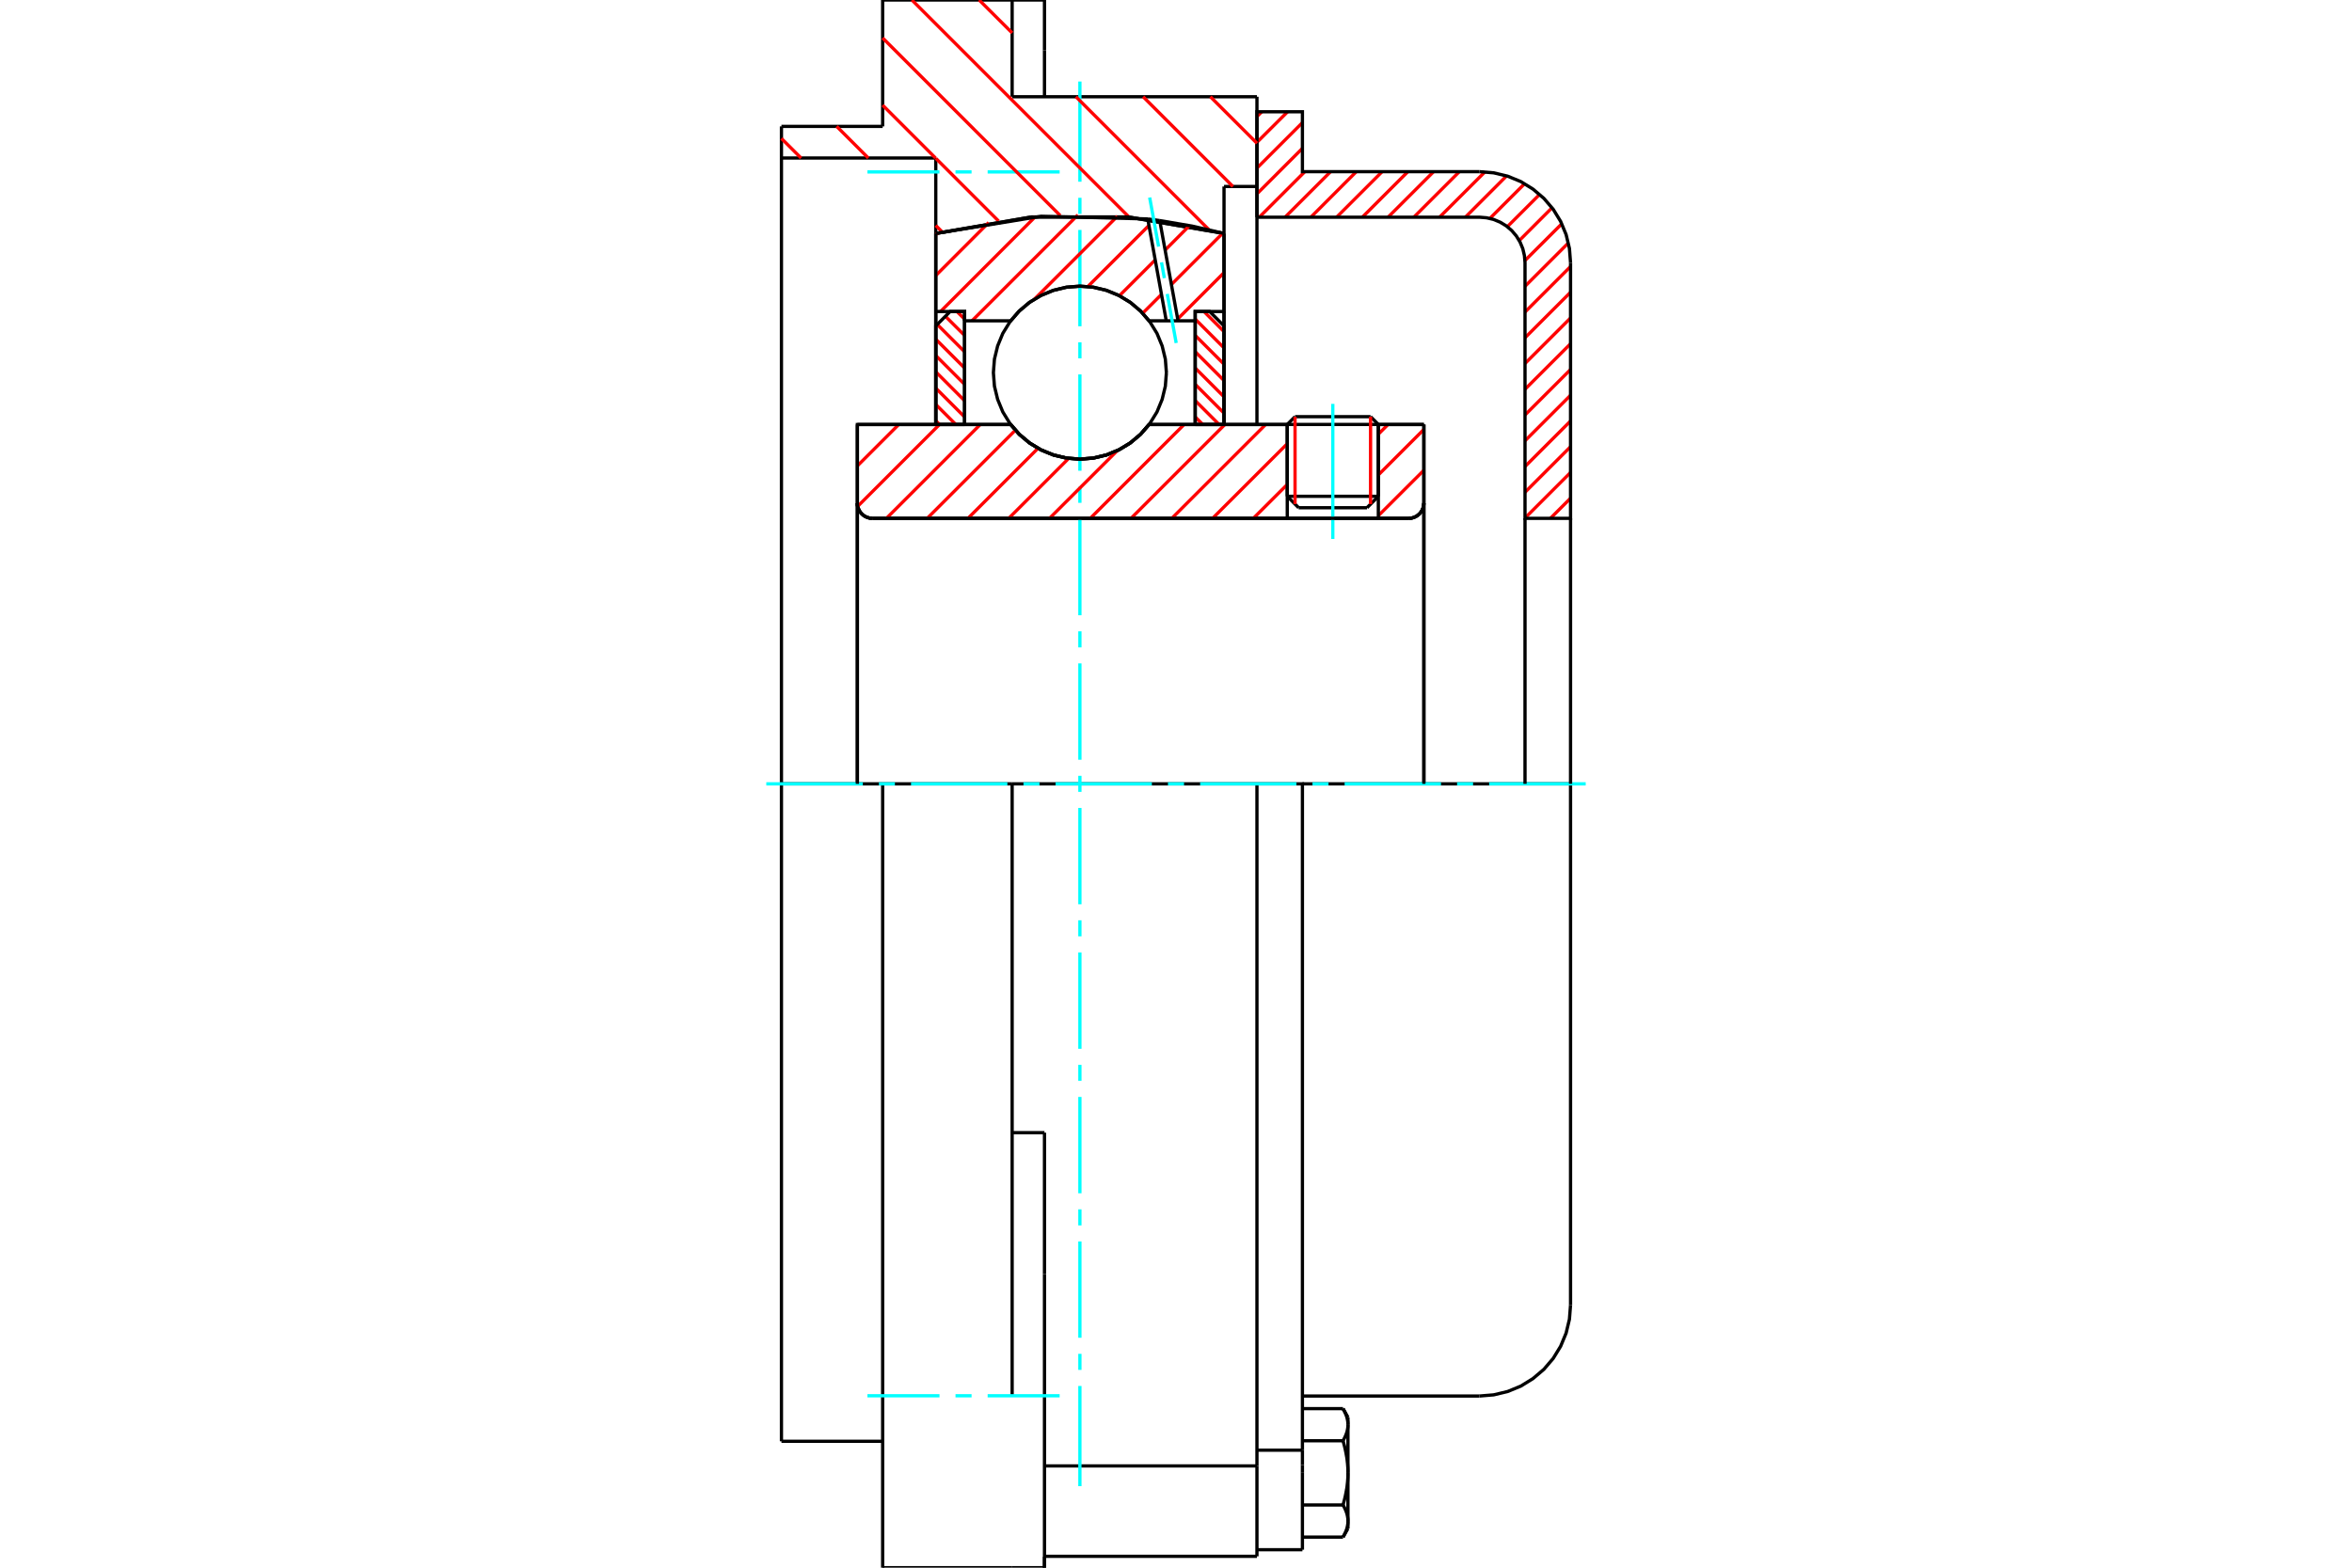 <?xml version="1.0" standalone="no"?>
<!DOCTYPE svg PUBLIC "-//W3C//DTD SVG 1.1//EN"
	"http://www.w3.org/Graphics/SVG/1.1/DTD/svg11.dtd">
<svg xmlns="http://www.w3.org/2000/svg" height="100%" width="100%" viewBox="0 0 36000 24000">
	<rect x="-1800" y="-1200" width="39600" height="26400" style="fill:#FFF"/>
	<g style="fill:none; fill-rule:evenodd" transform="matrix(1 0 0 1 0 0)">
		<g style="fill:none; stroke:#000; stroke-width:50; shape-rendering:geometricPrecision">
			<line x1="21097" y1="6498" x2="19703" y2="6498"/>
			<line x1="19822" y1="6379" x2="20978" y2="6379"/>
			<line x1="19703" y1="7598" x2="21097" y2="7598"/>
			<line x1="20923" y1="7773" x2="19877" y2="7773"/>
			<polyline points="21561,7935 21598,7933 21633,7924 21667,7910 21698,7891 21726,7867 21749,7840 21768,7809 21782,7775 21791,7740 21794,7703"/>
			<line x1="21794" y1="6499" x2="21794" y2="7703"/>
			<line x1="21097" y1="6499" x2="21794" y2="6499"/>
			<line x1="17588" y1="6499" x2="19703" y2="6499"/>
			<polyline points="15470,6499 15605,6653 15762,6784 15937,6889 16126,6966 16325,7013 16529,7029 16733,7013 16932,6966 17121,6889 17296,6784 17453,6653 17588,6499"/>
			<line x1="13123" y1="6499" x2="15470" y2="6499"/>
			<line x1="13123" y1="7703" x2="13123" y2="6499"/>
			<polyline points="13123,7703 13125,7740 13134,7775 13148,7809 13167,7840 13191,7867 13218,7891 13249,7910 13283,7924 13319,7933 13355,7935"/>
			<line x1="21561" y1="7935" x2="13355" y2="7935"/>
			<line x1="21794" y1="7703" x2="21794" y2="12000"/>
			<line x1="13123" y1="7703" x2="13123" y2="12000"/>
			<line x1="19822" y1="6379" x2="19703" y2="6498"/>
			<line x1="21097" y1="6498" x2="20978" y2="6379"/>
			<line x1="20923" y1="7773" x2="21097" y2="7598"/>
			<line x1="19703" y1="7598" x2="19877" y2="7773"/>
			<line x1="19703" y1="6498" x2="19703" y2="7598"/>
			<line x1="21097" y1="7598" x2="21097" y2="6498"/>
			<polyline points="21561,7935 21598,7933 21633,7924 21667,7910 21698,7891 21726,7867 21749,7840 21768,7809 21782,7775 21791,7740 21794,7703"/>
			<polyline points="13123,7703 13125,7740 13134,7775 13148,7809 13167,7840 13191,7867 13218,7891 13249,7910 13283,7924 13319,7933 13355,7935"/>
			<polyline points="19239,23826 19239,22548 19239,22442"/>
			<line x1="15987" y1="22442" x2="19239" y2="22442"/>
			<line x1="15492" y1="1481" x2="19239" y2="1481"/>
			<line x1="19239" y1="12000" x2="19239" y2="22442"/>
			<line x1="19239" y1="12000" x2="15492" y2="12000"/>
			<line x1="15987" y1="17340" x2="15492" y2="17340"/>
			<line x1="13510" y1="12000" x2="11961" y2="12000"/>
			<line x1="15492" y1="12000" x2="13510" y2="12000"/>
			<line x1="14323" y1="2419" x2="11961" y2="2419"/>
			<line x1="14323" y1="3574" x2="14323" y2="2419"/>
			<polyline points="18735,3574 17272,3322 15786,3322 14323,3574"/>
			<line x1="18735" y1="2855" x2="18735" y2="3574"/>
			<line x1="19239" y1="2855" x2="18735" y2="2855"/>
			<line x1="19239" y1="1481" x2="19239" y2="2855"/>
			<line x1="15492" y1="0" x2="15492" y2="1481"/>
			<line x1="13510" y1="0" x2="15492" y2="0"/>
			<line x1="13510" y1="1935" x2="13510" y2="0"/>
			<line x1="11961" y1="1935" x2="13510" y2="1935"/>
			<line x1="11961" y1="2419" x2="11961" y2="1935"/>
			<line x1="14323" y1="6499" x2="14323" y2="3574"/>
			<line x1="18735" y1="3574" x2="18735" y2="6499"/>
			<line x1="11961" y1="22065" x2="11961" y2="12000"/>
			<line x1="19239" y1="2855" x2="19239" y2="6499"/>
			<line x1="11961" y1="12000" x2="11961" y2="2419"/>
			<line x1="15987" y1="19506" x2="15987" y2="17340"/>
			<line x1="15492" y1="21368" x2="15492" y2="12000"/>
			<line x1="15987" y1="24000" x2="15987" y2="19506"/>
			<line x1="15987" y1="771" x2="15987" y2="0"/>
			<line x1="15987" y1="1481" x2="15987" y2="771"/>
			<line x1="15987" y1="24000" x2="15987" y2="23833"/>
			<polyline points="13510,24000 13510,21368 13510,12000"/>
			<line x1="13510" y1="24000" x2="15492" y2="24000"/>
			<line x1="15987" y1="23826" x2="19239" y2="23826"/>
			<line x1="11961" y1="22065" x2="13510" y2="22065"/>
			<line x1="15987" y1="0" x2="15492" y2="0"/>
			<line x1="15492" y1="24000" x2="15987" y2="24000"/>
			<line x1="19239" y1="22201" x2="19935" y2="22201"/>
			<line x1="19935" y1="22427" x2="19935" y2="22201"/>
			<line x1="19935" y1="22548" x2="19935" y2="22427"/>
			<line x1="19935" y1="23725" x2="19935" y2="22548"/>
			<polyline points="19935,22201 19935,12000 19239,12000"/>
			<polyline points="20556,22057 20561,22049 20565,22041 20569,22034 20573,22026 20577,22019 20581,22011 20584,22004 20588,21996 20591,21989 20594,21982 20597,21975 20600,21968 20603,21961 20605,21954 20608,21947 20610,21940 20613,21933 20615,21926 20617,21919 20619,21912 20620,21905 20622,21899 20623,21892 20625,21885 20626,21878 20627,21871 20628,21865 20629,21858 20630,21851 20631,21845 20631,21838 20632,21831 20632,21824 20632,21818 20632,21811"/>
			<polyline points="20632,22548 20632,22535 20632,22521 20632,22508 20631,22494 20631,22481 20630,22468 20629,22454 20628,22441 20627,22427 20626,22414 20625,22400 20623,22387 20622,22373 20620,22359 20619,22346 20617,22332 20615,22318 20613,22305 20610,22291 20608,22277 20605,22263 20603,22249 20600,22235 20597,22220 20594,22206 20591,22192 20588,22177 20584,22163 20581,22148 20577,22133 20573,22118 20569,22103 20565,22088 20561,22072 20556,22057"/>
			<line x1="20632" y1="21811" x2="20632" y2="22548"/>
			<polyline points="20632,23286 20632,23279 20632,23272 20632,23266 20631,23259 20631,23252 20630,23245 20629,23239 20628,23232 20627,23225 20626,23219 20625,23212 20623,23205 20622,23198 20620,23191 20619,23185 20617,23178 20615,23171 20613,23164 20610,23157 20608,23150 20605,23143 20603,23136 20600,23129 20597,23122 20594,23115 20591,23108 20588,23100 20584,23093 20581,23086 20577,23078 20573,23071 20569,23063 20565,23056 20561,23048 20556,23040"/>
			<line x1="20632" y1="22548" x2="20632" y2="23286"/>
			<polyline points="20556,23040 20561,23025 20565,23009 20569,22994 20573,22979 20577,22964 20581,22949 20584,22934 20588,22920 20591,22905 20594,22891 20597,22876 20600,22862 20603,22848 20605,22834 20608,22820 20610,22806 20613,22792 20615,22778 20617,22765 20619,22751 20620,22737 20622,22724 20623,22710 20625,22697 20626,22683 20627,22670 20628,22656 20629,22643 20630,22629 20631,22616 20631,22602 20632,22589 20632,22575 20632,22562 20632,22548"/>
			<line x1="20632" y1="23286" x2="20632" y2="23400"/>
			<polyline points="20556,23532 20561,23524 20565,23516 20569,23509 20573,23501 20577,23494 20581,23486 20584,23479 20588,23471 20591,23464 20594,23457 20597,23450 20600,23443 20603,23436 20605,23429 20608,23422 20610,23415 20613,23408 20615,23401 20617,23394 20619,23387 20620,23380 20622,23374 20623,23367 20625,23360 20626,23353 20627,23347 20628,23340 20629,23333 20630,23326 20631,23320 20631,23313 20632,23306 20632,23299 20632,23293 20632,23286"/>
			<polyline points="20632,21811 20632,21804 20632,21797 20632,21791 20631,21784 20631,21777 20630,21770 20629,21764 20628,21757 20627,21750 20626,21744 20625,21737 20623,21730 20622,21723 20620,21716 20619,21710 20617,21703 20615,21696 20613,21689 20610,21682 20608,21675 20605,21668 20603,21661 20600,21654 20597,21647 20594,21640 20591,21633 20588,21625 20584,21618 20581,21611 20577,21603 20573,21596 20569,21588 20565,21581 20561,21573 20556,21565"/>
			<line x1="20632" y1="21697" x2="20632" y2="21811"/>
			<line x1="19935" y1="23532" x2="20556" y2="23532"/>
			<line x1="19935" y1="23040" x2="20556" y2="23040"/>
			<line x1="19935" y1="22057" x2="20556" y2="22057"/>
			<line x1="19935" y1="21565" x2="20556" y2="21565"/>
			<polyline points="24039,12000 22645,12000 19935,12000"/>
			<line x1="24039" y1="19978" x2="24039" y2="12000"/>
			<line x1="19239" y1="23725" x2="19935" y2="23725"/>
			<line x1="20556" y1="23532" x2="20632" y2="23400"/>
			<line x1="20632" y1="21697" x2="20556" y2="21565"/>
			<polyline points="22645,21372 22863,21354 23076,21303 23278,21220 23464,21105 23631,20963 23773,20797 23887,20611 23971,20409 24022,20196 24039,19978"/>
			<line x1="19935" y1="21372" x2="22645" y2="21372"/>
		</g>
		<g style="fill:none; stroke:#0FF; stroke-width:50; shape-rendering:geometricPrecision">
			<line x1="20400" y1="8251" x2="20400" y2="6183"/>
			<line x1="16529" y1="22752" x2="16529" y2="21218"/>
			<line x1="16529" y1="20972" x2="16529" y2="20726"/>
			<line x1="16529" y1="20480" x2="16529" y2="19005"/>
			<line x1="16529" y1="18760" x2="16529" y2="18514"/>
			<line x1="16529" y1="18268" x2="16529" y2="16793"/>
			<line x1="16529" y1="16547" x2="16529" y2="16302"/>
			<line x1="16529" y1="16056" x2="16529" y2="14581"/>
			<line x1="16529" y1="14335" x2="16529" y2="14089"/>
			<line x1="16529" y1="13844" x2="16529" y2="12369"/>
			<line x1="16529" y1="12123" x2="16529" y2="11877"/>
			<line x1="16529" y1="11631" x2="16529" y2="10156"/>
			<line x1="16529" y1="9911" x2="16529" y2="9665"/>
			<line x1="16529" y1="9419" x2="16529" y2="7944"/>
			<line x1="16529" y1="7698" x2="16529" y2="7453"/>
			<line x1="16529" y1="7207" x2="16529" y2="5732"/>
			<line x1="16529" y1="5486" x2="16529" y2="5240"/>
			<line x1="16529" y1="4995" x2="16529" y2="3520"/>
			<line x1="16529" y1="3274" x2="16529" y2="3028"/>
			<line x1="16529" y1="2782" x2="16529" y2="1248"/>
			<line x1="11729" y1="12000" x2="13207" y2="12000"/>
			<line x1="13453" y1="12000" x2="13698" y2="12000"/>
			<line x1="13944" y1="12000" x2="15419" y2="12000"/>
			<line x1="15665" y1="12000" x2="15911" y2="12000"/>
			<line x1="16156" y1="12000" x2="17631" y2="12000"/>
			<line x1="17877" y1="12000" x2="18123" y2="12000"/>
			<line x1="18369" y1="12000" x2="19844" y2="12000"/>
			<line x1="20089" y1="12000" x2="20335" y2="12000"/>
			<line x1="20581" y1="12000" x2="22056" y2="12000"/>
			<line x1="22302" y1="12000" x2="22547" y2="12000"/>
			<line x1="22793" y1="12000" x2="24271" y2="12000"/>
			<line x1="13277" y1="2632" x2="14380" y2="2632"/>
			<line x1="14625" y1="2632" x2="14871" y2="2632"/>
			<line x1="15117" y1="2632" x2="16219" y2="2632"/>
			<line x1="13277" y1="21368" x2="14380" y2="21368"/>
			<line x1="14625" y1="21368" x2="14871" y2="21368"/>
			<line x1="15117" y1="21368" x2="16219" y2="21368"/>
		</g>
		<g style="fill:none; stroke:#F00; stroke-width:50; shape-rendering:geometricPrecision">
			<line x1="24039" y1="7627" x2="23731" y2="7935"/>
			<line x1="24039" y1="7233" x2="23342" y2="7930"/>
			<line x1="24039" y1="6839" x2="23342" y2="7536"/>
			<line x1="24039" y1="6445" x2="23342" y2="7142"/>
			<line x1="24039" y1="6051" x2="23342" y2="6748"/>
			<line x1="24039" y1="5657" x2="23342" y2="6353"/>
			<line x1="24039" y1="5262" x2="23342" y2="5959"/>
			<line x1="24039" y1="4868" x2="23342" y2="5565"/>
			<line x1="24039" y1="4474" x2="23342" y2="5171"/>
			<line x1="24039" y1="4080" x2="23342" y2="4777"/>
			<line x1="24005" y1="3720" x2="23342" y2="4383"/>
			<line x1="23905" y1="3426" x2="23341" y2="3989"/>
			<line x1="23755" y1="3181" x2="23254" y2="3683"/>
			<line x1="23566" y1="2976" x2="23071" y2="3471"/>
			<line x1="23336" y1="2812" x2="22804" y2="3344"/>
			<line x1="23061" y1="2692" x2="22429" y2="3325"/>
			<line x1="22729" y1="2631" x2="22034" y2="3325"/>
			<line x1="22337" y1="2628" x2="21640" y2="3325"/>
			<line x1="21943" y1="2628" x2="21246" y2="3325"/>
			<line x1="21549" y1="2628" x2="20852" y2="3325"/>
			<line x1="21155" y1="2628" x2="20458" y2="3325"/>
			<line x1="20760" y1="2628" x2="20064" y2="3325"/>
			<line x1="20366" y1="2628" x2="19669" y2="3325"/>
			<line x1="19972" y1="2628" x2="19275" y2="3325"/>
			<line x1="19935" y1="2271" x2="19239" y2="2968"/>
			<line x1="19935" y1="1877" x2="19239" y2="2573"/>
			<line x1="19708" y1="1711" x2="19239" y2="2179"/>
			<line x1="19313" y1="1711" x2="19239" y2="1785"/>
		</g>
		<g style="fill:none; stroke:#000; stroke-width:50; shape-rendering:geometricPrecision">
			<polyline points="19239,3325 19239,1711 19935,1711 19935,2628 22645,2628"/>
			<polyline points="24039,4022 24022,3804 23971,3591 23887,3389 23773,3203 23631,3037 23464,2895 23278,2780 23076,2697 22863,2646 22645,2628"/>
			<polyline points="24039,4022 24039,7935 23342,7935 23342,4022 23333,3913 23308,3807 23266,3706 23209,3612 23138,3529 23055,3458 22961,3401 22860,3359 22754,3334 22645,3325 19239,3325"/>
			<line x1="24039" y1="12000" x2="24039" y2="7935"/>
			<line x1="23342" y1="7935" x2="23342" y2="12000"/>
		</g>
		<g style="fill:none; stroke:#F00; stroke-width:50; shape-rendering:geometricPrecision">
			<line x1="18526" y1="1481" x2="19239" y2="2193"/>
			<line x1="17497" y1="1481" x2="18871" y2="2855"/>
			<line x1="14987" y1="0" x2="15492" y2="504"/>
			<line x1="16468" y1="1481" x2="18510" y2="3523"/>
			<line x1="13958" y1="0" x2="17285" y2="3327"/>
			<line x1="13510" y1="581" x2="16228" y2="3300"/>
			<line x1="13510" y1="1610" x2="14319" y2="2419"/>
			<line x1="14323" y1="2423" x2="15284" y2="3384"/>
			<line x1="12806" y1="1935" x2="13290" y2="2419"/>
			<line x1="14323" y1="3452" x2="14420" y2="3550"/>
			<line x1="11961" y1="2120" x2="12261" y2="2419"/>
		</g>
		<g style="fill:none; stroke:#000; stroke-width:50; shape-rendering:geometricPrecision">
			<polyline points="18735,3574 17272,3322 15786,3322 14323,3574"/>
		</g>
		<g style="fill:none; stroke:#F00; stroke-width:50; shape-rendering:geometricPrecision">
			<line x1="20978" y1="6379" x2="20978" y2="7717"/>
			<line x1="19822" y1="7717" x2="19822" y2="6379"/>
			<line x1="14323" y1="6441" x2="14381" y2="6499"/>
			<line x1="14323" y1="6192" x2="14630" y2="6499"/>
			<line x1="14323" y1="5942" x2="14764" y2="6383"/>
			<line x1="14323" y1="5692" x2="14764" y2="6134"/>
			<line x1="14323" y1="5443" x2="14764" y2="5884"/>
			<line x1="14323" y1="5193" x2="14764" y2="5634"/>
			<line x1="14346" y1="4967" x2="14764" y2="5385"/>
			<line x1="14470" y1="4842" x2="14764" y2="5135"/>
			<line x1="14647" y1="4769" x2="14764" y2="4885"/>
		</g>
		<g style="fill:none; stroke:#000; stroke-width:50; shape-rendering:geometricPrecision">
			<polyline points="14764,6499 14764,4769 14543,4769 14323,4990 14323,6499 14764,6499"/>
		</g>
		<g style="fill:none; stroke:#F00; stroke-width:50; shape-rendering:geometricPrecision">
			<line x1="18428" y1="4769" x2="18735" y2="5077"/>
			<line x1="18294" y1="4885" x2="18735" y2="5326"/>
			<line x1="18294" y1="5135" x2="18735" y2="5576"/>
			<line x1="18294" y1="5384" x2="18735" y2="5826"/>
			<line x1="18294" y1="5634" x2="18735" y2="6075"/>
			<line x1="18294" y1="5884" x2="18735" y2="6325"/>
			<line x1="18294" y1="6133" x2="18660" y2="6499"/>
			<line x1="18294" y1="6383" x2="18411" y2="6499"/>
		</g>
		<g style="fill:none; stroke:#000; stroke-width:50; shape-rendering:geometricPrecision">
			<polyline points="18294,6499 18294,4769 18515,4769 18735,4990 18735,6499 18294,6499"/>
			<polyline points="17853,5705 17837,5498 17788,5296 17709,5104 17600,4927 17465,4769 17307,4634 17130,4525 16938,4446 16736,4397 16529,4381 16322,4397 16120,4446 15928,4525 15751,4634 15593,4769 15458,4927 15349,5104 15270,5296 15221,5498 15205,5705 15221,5912 15270,6114 15349,6306 15458,6483 15593,6641 15751,6776 15928,6885 16120,6964 16322,7013 16529,7029 16736,7013 16938,6964 17130,6885 17307,6776 17465,6641 17600,6483 17709,6306 17788,6114 17837,5912 17853,5705"/>
		</g>
		<g style="fill:none; stroke:#F00; stroke-width:50; shape-rendering:geometricPrecision">
			<line x1="18735" y1="4174" x2="18026" y2="4883"/>
			<line x1="18715" y1="3570" x2="17930" y2="4355"/>
			<line x1="17778" y1="4507" x2="17490" y2="4795"/>
			<line x1="18207" y1="3454" x2="17834" y2="3828"/>
			<line x1="17682" y1="3979" x2="17133" y2="4528"/>
			<line x1="17586" y1="3451" x2="16650" y2="4387"/>
			<line x1="17102" y1="3311" x2="15834" y2="4579"/>
			<line x1="16498" y1="3291" x2="14878" y2="4911"/>
			<line x1="15845" y1="3319" x2="14396" y2="4769"/>
			<line x1="15133" y1="3407" x2="14323" y2="4218"/>
			<line x1="14348" y1="3569" x2="14323" y2="3594"/>
		</g>
		<g style="fill:none; stroke:#000; stroke-width:50; shape-rendering:geometricPrecision">
			<polyline points="14323,6499 14323,4769 14323,3574"/>
			<polyline points="17568,3352 15935,3311 14323,3574"/>
			<polyline points="17751,3377 17660,3364 17568,3352"/>
			<polyline points="18735,3574 18246,3461 17751,3377"/>
			<polyline points="18735,3574 18735,4769 18294,4769 18294,4911 18294,6499"/>
			<polyline points="18294,4911 18031,4911 17851,4911 17588,4911 17453,4757 17296,4626 17121,4521 16932,4444 16733,4397 16529,4381 16325,4397 16126,4444 15937,4521 15762,4626 15605,4757 15470,4911 14764,4911 14764,6499"/>
			<polyline points="14764,4911 14764,4769 14323,4769"/>
			<line x1="18735" y1="4769" x2="18735" y2="6499"/>
		</g>
		<g style="fill:none; stroke:#0FF; stroke-width:50; shape-rendering:geometricPrecision">
			<line x1="18003" y1="5251" x2="17866" y2="4500"/>
			<line x1="17822" y1="4258" x2="17778" y2="4016"/>
			<line x1="17734" y1="3775" x2="17597" y2="3024"/>
		</g>
		<g style="fill:none; stroke:#000; stroke-width:50; shape-rendering:geometricPrecision">
			<line x1="17851" y1="4911" x2="17568" y2="3352"/>
			<line x1="18031" y1="4911" x2="17751" y2="3377"/>
		</g>
		<g style="fill:none; stroke:#F00; stroke-width:50; shape-rendering:geometricPrecision">
			<line x1="21794" y1="7199" x2="21097" y2="7895"/>
			<line x1="21794" y1="6574" x2="21097" y2="7271"/>
			<line x1="21245" y1="6499" x2="21097" y2="6647"/>
			<line x1="19703" y1="7417" x2="19184" y2="7935"/>
			<line x1="19703" y1="6793" x2="18560" y2="7935"/>
			<line x1="19372" y1="6499" x2="17936" y2="7935"/>
			<line x1="18748" y1="6499" x2="17312" y2="7935"/>
			<line x1="18124" y1="6499" x2="16688" y2="7935"/>
			<line x1="17101" y1="6899" x2="16064" y2="7935"/>
			<line x1="16358" y1="7017" x2="15440" y2="7935"/>
			<line x1="15888" y1="6863" x2="14816" y2="7935"/>
			<line x1="15541" y1="6586" x2="14192" y2="7935"/>
			<line x1="15004" y1="6499" x2="13568" y2="7935"/>
			<line x1="14380" y1="6499" x2="13128" y2="7751"/>
			<line x1="13756" y1="6499" x2="13123" y2="7132"/>
			<line x1="13132" y1="6499" x2="13123" y2="6508"/>
		</g>
		<g style="fill:none; stroke:#000; stroke-width:50; shape-rendering:geometricPrecision">
			<line x1="21794" y1="12000" x2="21794" y2="6499"/>
			<polyline points="21561,7935 21598,7933 21633,7924 21667,7910 21698,7891 21726,7867 21749,7840 21768,7809 21782,7775 21791,7740 21794,7703"/>
			<polyline points="21561,7935 21097,7935 21097,6499"/>
			<polyline points="21097,7935 19703,7935 19703,6499"/>
			<line x1="19703" y1="7935" x2="13355" y2="7935"/>
			<polyline points="13123,7703 13125,7740 13134,7775 13148,7809 13167,7840 13191,7867 13218,7891 13249,7910 13283,7924 13319,7933 13355,7935"/>
			<polyline points="13123,7703 13123,6499 13564,6499 15470,6499 15605,6653 15762,6784 15937,6889 16126,6966 16325,7013 16529,7029 16733,7013 16932,6966 17121,6889 17296,6784 17453,6653 17588,6499 19703,6499"/>
			<line x1="21097" y1="6499" x2="21794" y2="6499"/>
			<line x1="13123" y1="12000" x2="13123" y2="7703"/>
		</g>
	</g>
</svg>
